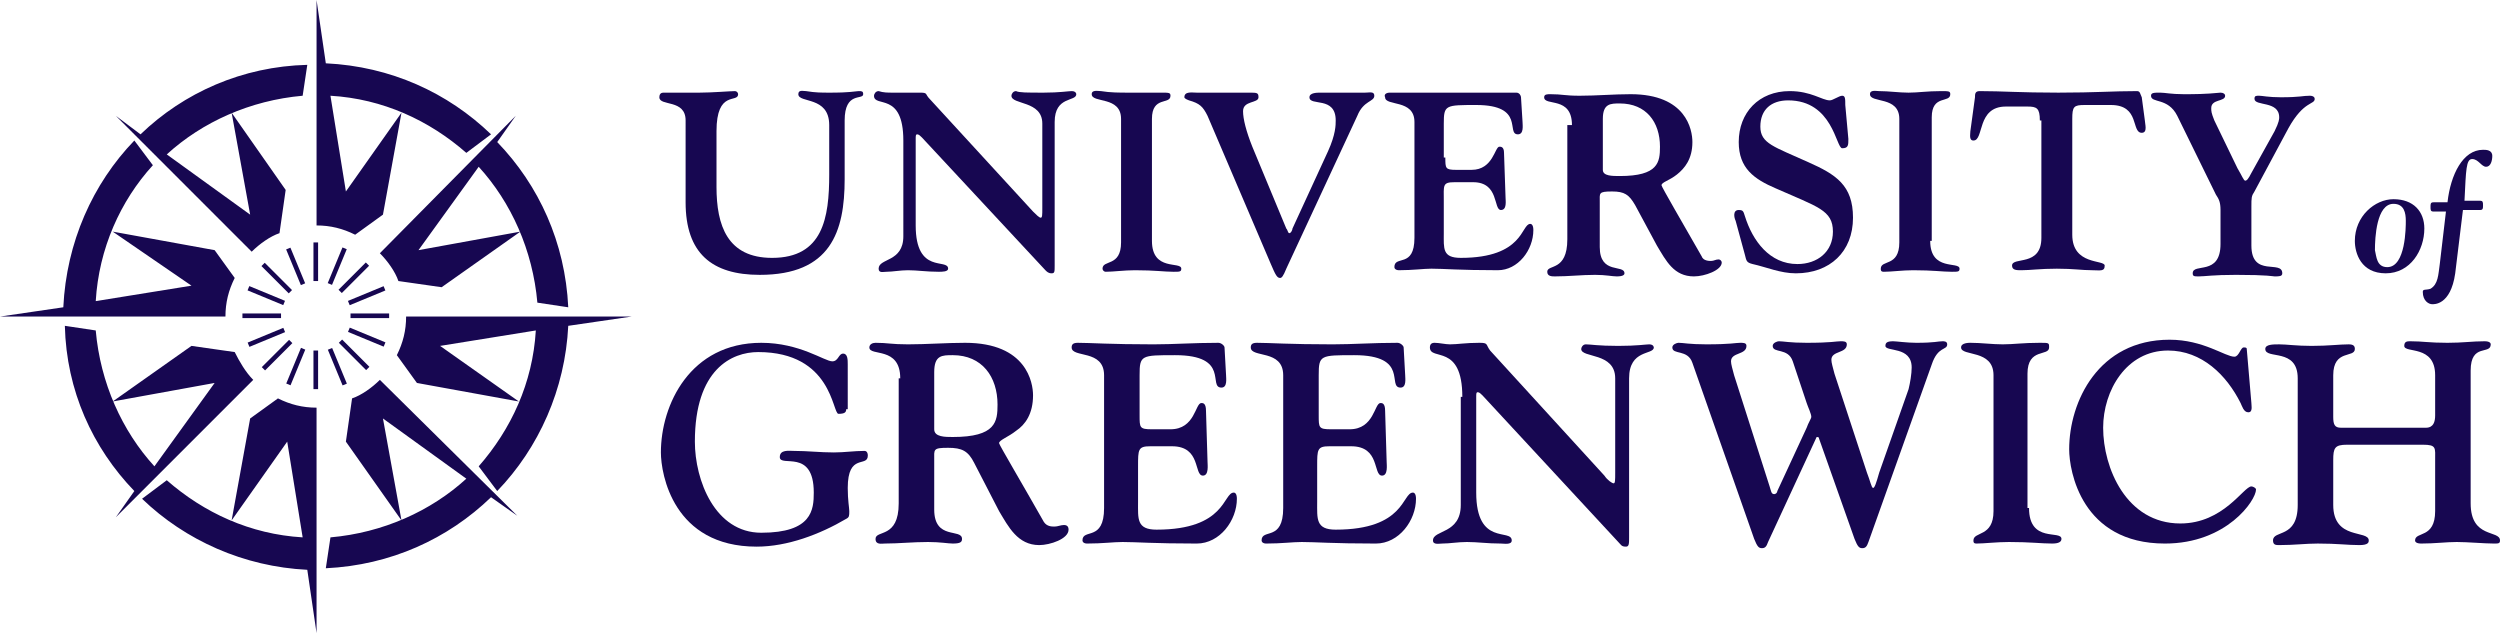 <svg xmlns="http://www.w3.org/2000/svg" xmlns:xlink="http://www.w3.org/1999/xlink" id="Laag_1" x="0px" y="0px" width="161.9px" height="41px" viewBox="0 0 161.9 41" style="enable-background:new 0 0 161.9 41;" xml:space="preserve"><style type="text/css">	.st0{fill:#170751;}</style><g>	<path class="st0" d="M54.8,26.5c0,0.2-0.1,0.3-0.5,0.3c-0.4,0-0.4-4-5.2-4c-1.7,0-4.1,1.1-4.1,5.8c0,2.5,1.3,5.9,4.3,5.9  c3.3,0,3.4-1.5,3.4-2.6c0-2.9-2.2-1.6-2.2-2.3c0-0.5,0.6-0.4,0.9-0.4c0.9,0,1.7,0.1,2.6,0.1c0.7,0,1.3-0.1,2-0.1  c0.1,0,0.2,0.1,0.2,0.3c0,0.8-1.3-0.2-1.3,2.1c0,0.8,0.1,1.3,0.1,1.5c0,0.3,0,0.4-0.2,0.5c-1.7,1-3.8,1.8-5.8,1.8  c-5.4,0-6.2-4.7-6.2-6.1c0-3.1,1.9-7.1,6.5-7.1c2.5,0,4.1,1.2,4.6,1.2c0.4,0,0.4-0.5,0.7-0.5c0.3,0,0.3,0.4,0.3,0.7V26.5z"></path>	<path class="st0" d="M58.3,24.5c0-2.1-2-1.4-2-2c0-0.2,0.2-0.3,0.4-0.3c0.8,0,1,0.1,2.1,0.1c1.2,0,2.5-0.1,3.7-0.1  c4,0,4.4,2.6,4.4,3.4c0,1.2-0.5,1.9-1.1,2.3c-0.5,0.4-1.1,0.6-1.1,0.8c0,0.1,1.6,2.8,2.9,5.1c0.2,0.3,0.5,0.3,0.7,0.3  c0.2,0,0.4-0.1,0.6-0.1c0.2,0,0.3,0.1,0.3,0.3c0,0.6-1.2,1-1.9,1c-1.4,0-2-1.2-2.6-2.2L63.1,30c-0.4-0.8-0.8-1-1.7-1  c-1,0-0.9,0.1-0.9,0.8V33c0,2,1.8,1.2,1.8,1.9c0,0.2-0.1,0.3-0.6,0.3c-0.3,0-0.8-0.1-1.6-0.1c-1,0-1.9,0.1-2.8,0.1  c-0.2,0-0.6,0.1-0.6-0.3c0-0.6,1.5,0,1.5-2.3V24.5z M60.5,27.8c0,0.5,0.7,0.5,1.2,0.5c2.8,0,2.9-1,2.9-2.1c0-1.8-1-3.2-2.9-3.2  c-0.7,0-1.2,0-1.2,1.1V27.8z"></path>	<path class="st0" d="M73.8,26.9c0,0.8,0,0.9,0.8,0.9h1.2c1.6,0,1.6-1.7,2-1.7c0.1,0,0.3,0,0.3,0.5l0.1,3.3c0,0.2,0.1,0.9-0.3,0.9  c-0.6,0-0.1-1.9-2-1.9h-1.4c-0.8,0-0.8,0.2-0.8,1.3v2.3c0,1.1-0.1,1.8,1.2,1.8c4.5,0,4.3-2.4,5-2.4c0.1,0,0.2,0.1,0.2,0.4  c0,1.4-1.1,2.9-2.6,2.9c-2.8,0-3.9-0.1-4.8-0.1c-0.6,0-1.3,0.1-2.3,0.1c-0.2,0-0.3-0.1-0.3-0.2c0-0.8,1.4,0.1,1.4-2.1v-8.6  c0-1.7-2.1-1.1-2.1-1.8c0-0.2,0.1-0.3,0.4-0.3c0.8,0,2.1,0.1,4.9,0.1c1.3,0,2.6-0.1,4.2-0.1c0.2,0,0.4,0.2,0.4,0.3l0.1,1.8  c0,0.2,0.1,0.8-0.3,0.8c-0.9,0,0.6-2.1-3-2.1c-2.2,0-2.3,0-2.3,1.3V26.9z"></path>	<path class="st0" d="M85.4,26.9c0,0.8,0,0.9,0.8,0.9h1.2c1.6,0,1.6-1.7,2-1.7c0.1,0,0.3,0,0.3,0.5l0.1,3.3c0,0.2,0.1,0.9-0.3,0.9  c-0.6,0-0.1-1.9-2-1.9h-1.4c-0.8,0-0.8,0.2-0.8,1.3v2.3c0,1.1-0.1,1.8,1.2,1.8c4.5,0,4.3-2.4,5-2.4c0.1,0,0.2,0.1,0.2,0.4  c0,1.4-1.1,2.9-2.6,2.9c-2.8,0-3.9-0.1-4.8-0.1c-0.6,0-1.3,0.1-2.3,0.1c-0.2,0-0.3-0.1-0.3-0.2c0-0.8,1.4,0.1,1.4-2.1v-8.6  c0-1.7-2.1-1.1-2.1-1.8c0-0.2,0.1-0.3,0.4-0.3c0.8,0,2.1,0.1,4.9,0.1c1.3,0,2.6-0.1,4.2-0.1c0.2,0,0.4,0.2,0.4,0.3l0.1,1.8  c0,0.2,0.1,0.8-0.3,0.8c-0.9,0,0.6-2.1-3-2.1c-2.2,0-2.3,0-2.3,1.3V26.9z"></path>	<path class="st0" d="M94.7,25.7c0-3.5-2.1-2.3-2.1-3.2c0-0.2,0.1-0.3,0.3-0.3c0.3,0,0.7,0.1,1,0.1c0.5,0,1-0.1,1.9-0.1  c0.6,0,0.4,0.1,0.7,0.5l7.4,8.1c0.2,0.3,0.5,0.5,0.6,0.5c0.1,0,0.1-0.2,0.1-0.7v-6.1c0-1.7-2.2-1.3-2.2-1.9c0-0.1,0.1-0.3,0.3-0.3  c0.3,0,0.8,0.1,2.1,0.1c1.2,0,1.8-0.1,2-0.1c0.3,0,0.3,0.2,0.3,0.2c0,0.5-1.6,0.1-1.6,2v10.3c0,0.4,0,0.6-0.2,0.6  c-0.3,0-0.3-0.1-0.5-0.3l-8.8-9.5c-0.1-0.1-0.2-0.2-0.3-0.2c-0.1,0-0.1,0.1-0.1,0.3v6.2c0,3.5,2.3,2.3,2.3,3.1  c0,0.3-0.5,0.2-0.7,0.2c-0.9,0-1.5-0.1-2.2-0.1c-0.6,0-1.1,0.1-1.6,0.1c-0.2,0-0.6,0.1-0.6-0.2c0-0.7,1.8-0.4,1.8-2.3V25.7z"></path>	<path class="st0" d="M114.6,31.5c0.1,0.3,0.1,0.5,0.3,0.5c0.1,0,0.2-0.1,0.2-0.2l1.9-4.1c0.1-0.3,0.3-0.6,0.3-0.7  c0-0.2-0.2-0.6-0.3-0.9l-0.9-2.7c-0.3-0.9-1.3-0.5-1.3-1c0-0.2,0.3-0.3,0.4-0.3c0.3,0,0.7,0.1,1.8,0.1c1.6,0,1.9-0.1,2.2-0.1  c0.2,0,0.4,0,0.4,0.2c0,0.6-1,0.4-1,1c0,0.2,0.1,0.5,0.2,0.9l2.1,6.4c0.2,0.5,0.3,1,0.4,1c0.1,0,0.2-0.3,0.4-1l1.9-5.4  c0.1-0.4,0.2-1,0.2-1.4c0-1.4-1.7-1-1.7-1.4c0-0.2,0.1-0.3,0.5-0.3c0.2,0,0.9,0.1,1.5,0.1c1.2,0,1.4-0.1,1.7-0.1  c0.1,0,0.3,0,0.3,0.2c0,0.4-0.6,0.1-1,1.3L121,35.1c-0.1,0.3-0.2,0.4-0.4,0.4c-0.2,0-0.3-0.1-0.5-0.6l-2.3-6.5  c0-0.1-0.1-0.1-0.1-0.1c-0.1,0-0.1,0.1-0.1,0.1l-3.1,6.7c-0.1,0.3-0.2,0.4-0.4,0.4c-0.2,0-0.3-0.1-0.5-0.6l-4-11.4  c-0.3-0.9-1.3-0.5-1.3-1c0-0.2,0.3-0.3,0.4-0.3c0.3,0,0.7,0.1,1.8,0.1c1.6,0,1.9-0.1,2.2-0.1c0.2,0,0.4,0,0.4,0.2c0,0.6-1,0.4-1,1  c0,0.2,0.1,0.5,0.2,0.9L114.6,31.5z"></path>	<path class="st0" d="M131.4,32.9c0,2.3,2.1,1.4,2.1,2c0,0.2-0.2,0.3-0.6,0.3c-0.7,0-1.4-0.1-2.8-0.1c-0.8,0-1.6,0.1-2.1,0.1  c-0.2,0-0.2-0.1-0.2-0.2c0-0.6,1.3-0.2,1.3-1.9v-8.8c0-1.7-2.1-1.2-2.1-1.8c0-0.3,0.5-0.3,0.6-0.3c0.7,0,1.4,0.1,2.1,0.1  c0.7,0,1.3-0.1,2.4-0.1c0.6,0,0.6,0,0.6,0.3c0,0.6-1.4,0-1.4,1.7V32.9z"></path>	<path class="st0" d="M145.8,26.1c0,0.2,0.1,0.6-0.2,0.6c-0.3,0-0.4-0.4-0.5-0.6c-0.9-1.8-2.5-3.4-4.7-3.4c-2.7,0-4.2,2.6-4.2,5  c0,2.6,1.5,6.2,5,6.2c2.8,0,4.1-2.4,4.6-2.4c0.1,0,0.3,0.1,0.3,0.2c0,0.7-1.9,3.5-5.9,3.5c-5.4,0-6.2-4.7-6.2-6.1  c0-3.1,1.9-7.1,6.5-7.1c2.2,0,3.6,1.1,4.2,1.1c0.3,0,0.4-0.6,0.6-0.6c0.1,0,0.2,0,0.2,0.1L145.8,26.1z"></path>	<path class="st0" d="M160,32.6c0,2.3,1.9,1.7,1.9,2.4c0,0.2-0.1,0.2-0.4,0.2c-0.6,0-1.7-0.1-2.4-0.1c-0.7,0-1.4,0.1-2.3,0.1  c-0.3,0-0.4-0.1-0.4-0.2c0-0.6,1.3-0.1,1.3-1.9v-3.3c0-0.8,0.1-1-0.8-1h-4.9c-0.8,0-0.9,0.2-0.9,1v2.9c0,2.3,2.3,1.6,2.3,2.3  c0,0.1,0,0.3-0.6,0.3c-0.8,0-1.4-0.1-2.7-0.1c-0.8,0-1.5,0.1-2.5,0.1c-0.2,0-0.4,0-0.4-0.3c0-0.7,1.6-0.1,1.6-2.3v-8.2  c0-2-2.1-1.2-2.1-1.9c0-0.3,0.5-0.3,0.9-0.3c0.5,0,1.1,0.1,2.1,0.1c1.1,0,1.8-0.1,2.4-0.1c0.3,0,0.4,0.1,0.4,0.3  c0,0.6-1.4,0-1.4,1.7V27c0,0.5,0.1,0.7,0.5,0.7h5.5c0.5,0,0.6-0.4,0.6-0.8v-2.6c0-2-2-1.4-2-1.9c0-0.3,0.2-0.3,0.4-0.3  c0.8,0,1.2,0.1,2.4,0.1c1,0,1.6-0.1,2.4-0.1c0.3,0,0.4,0.1,0.4,0.2c0,0.7-1.3-0.1-1.3,1.7V32.6z"></path>	<path class="st0" d="M54.7,11.6c0,3.4-0.9,6.2-5.5,6.2c-3.1,0-4.8-1.4-4.8-4.7V7.8c0-1.4-1.7-0.9-1.7-1.5C42.7,6,42.9,6,43,6  C43.3,6,44.5,6,45.3,6c0.8,0,2-0.1,2.3-0.1c0.1,0,0.2,0.1,0.2,0.2c0,0.6-1.4-0.3-1.4,2.4v3.6c0,2.5,0.7,4.6,3.6,4.6  c3.3,0,3.7-2.6,3.7-5.4V8.1c0-1.9-2-1.4-2-2c0-0.3,0.3-0.2,0.5-0.2C52.8,6,53.2,6,53.7,6c0.5,0,1.1,0,1.9-0.1c0.2,0,0.3,0,0.3,0.2  c0,0.4-1.2-0.2-1.2,1.7V11.6z"></path>	<path class="st0" d="M58.5,9.1c0-3.2-1.9-2.1-1.9-2.9c0-0.1,0.1-0.3,0.3-0.3C57.2,6,57.5,6,57.8,6C58.3,6,58.7,6,59.6,6  c0.5,0,0.3,0.1,0.6,0.4l6.7,7.3c0.2,0.2,0.4,0.4,0.5,0.4c0.1,0,0.1-0.2,0.1-0.6V8c0-1.5-2-1.2-2-1.8c0-0.1,0.1-0.3,0.3-0.3  C66,6,66.5,6,67.6,6c1,0,1.6-0.1,1.8-0.1c0.3,0,0.3,0.2,0.3,0.2c0,0.5-1.4,0.1-1.4,1.8v9.3c0,0.4,0,0.5-0.2,0.5  c-0.2,0-0.3-0.1-0.4-0.2l-8-8.6c-0.1-0.1-0.2-0.2-0.3-0.2c-0.1,0-0.1,0.1-0.1,0.3v5.6c0,3.2,2.1,2.1,2.1,2.8c0,0.2-0.4,0.2-0.6,0.2  c-0.8,0-1.4-0.1-2-0.1c-0.5,0-1,0.1-1.4,0.1c-0.2,0-0.5,0.1-0.5-0.2c0-0.7,1.6-0.4,1.6-2.1V9.1z"></path>	<path class="st0" d="M74.6,15.6c0,2,1.9,1.3,1.9,1.8c0,0.2-0.1,0.2-0.5,0.2c-0.6,0-1.2-0.1-2.5-0.1c-0.7,0-1.4,0.1-1.9,0.1  c-0.1,0-0.2-0.1-0.2-0.2c0-0.6,1.2-0.1,1.2-1.7v-8c0-1.5-1.9-1-1.9-1.6c0-0.3,0.4-0.2,0.6-0.2C71.9,6,72.5,6,73.1,6  C73.7,6,74.3,6,75.2,6c0.5,0,0.6,0,0.6,0.2c0,0.6-1.2,0-1.2,1.5V15.6z"></path>	<path class="st0" d="M83.3,17.4C83.1,17.9,83,18,82.9,18c-0.2,0-0.3-0.2-0.6-0.9l-4.1-9.6c-0.3-0.6-0.5-0.8-1.2-1  c0,0-0.3-0.1-0.3-0.2c0-0.4,0.5-0.3,0.8-0.3C78,6,78.5,6,79.1,6C80.1,6,80.6,6,80.9,6c0.5,0,0.6,0,0.6,0.3c0,0.4-1,0.2-1,0.9  c0,0.5,0.2,1.3,0.6,2.3l2.2,5.3c0.1,0.1,0.1,0.3,0.2,0.3c0.1,0,0.2-0.2,0.2-0.3l2.3-5c0.5-1.1,0.5-1.7,0.5-2c0-1.6-1.7-0.9-1.7-1.5  c0-0.3,0.5-0.3,0.7-0.3C86,6,86.5,6,87,6C87.4,6,87.9,6,88.4,6c0.3,0,0.6-0.1,0.6,0.2c0,0.4-0.7,0.3-1.1,1.3L83.3,17.4z"></path>	<path class="st0" d="M93.6,10.2c0,0.7,0,0.8,0.7,0.8h1c1.4,0,1.5-1.5,1.8-1.5c0.1,0,0.3,0,0.3,0.4l0.1,2.9c0,0.2,0.1,0.8-0.3,0.8  c-0.5,0-0.1-1.8-1.8-1.8h-1.2c-0.8,0-0.7,0.2-0.7,1.2v2.1c0,1-0.1,1.6,1.1,1.6c4.1,0,3.9-2.2,4.5-2.2c0.1,0,0.2,0.1,0.2,0.4  c0,1.3-1,2.6-2.3,2.6c-2.5,0-3.5-0.1-4.3-0.1c-0.5,0-1.2,0.1-2.1,0.1c-0.2,0-0.3-0.1-0.3-0.2c0-0.8,1.3,0.1,1.3-1.9V7.9  c0-1.5-1.9-1-1.9-1.6C89.6,6.1,89.8,6,90,6C90.7,6,91.9,6,94.4,6C95.6,6,96.7,6,98.2,6c0.2,0,0.3,0.2,0.3,0.3l0.1,1.6  c0,0.2,0.1,0.8-0.3,0.8c-0.8,0,0.5-1.9-2.7-1.9c-2,0-2.1,0-2.1,1.2V10.2z"></path>	<path class="st0" d="M101.8,8.1c0-1.9-1.8-1.2-1.8-1.8c0-0.2,0.2-0.2,0.4-0.2c0.8,0,0.9,0.1,1.9,0.1c1.1,0,2.2-0.1,3.3-0.1  c3.6,0,4,2.3,4,3.1c0,1.1-0.5,1.7-1,2.1c-0.5,0.4-1,0.5-1,0.7c0,0.1,1.4,2.5,2.6,4.6c0.1,0.3,0.5,0.3,0.6,0.3  c0.2,0,0.3-0.1,0.5-0.1c0.1,0,0.2,0.1,0.2,0.2c0,0.5-1.1,0.9-1.8,0.9c-1.3,0-1.8-1-2.4-2l-1.4-2.6c-0.4-0.7-0.7-0.9-1.5-0.9  c-0.9,0-0.8,0.1-0.8,0.7v2.9c0,1.8,1.6,1.1,1.6,1.7c0,0.1-0.1,0.2-0.5,0.2c-0.3,0-0.7-0.1-1.4-0.1c-0.9,0-1.7,0.1-2.6,0.1  c-0.2,0-0.5,0-0.5-0.3c0-0.5,1.3,0,1.3-2.1V8.1z M103.8,11c0,0.4,0.6,0.4,1.1,0.4c2.5,0,2.6-0.9,2.6-1.9c0-1.6-0.9-2.8-2.6-2.8  c-0.6,0-1.1,0-1.1,1V11z"></path>	<path class="st0" d="M112.4,14.3c-0.1-0.2-0.2-0.7,0.2-0.7c0.3,0,0.3,0.1,0.4,0.4c0.5,1.6,1.6,3.1,3.4,3.1c1.3,0,2.3-0.8,2.3-2.1  c0-1.4-1-1.6-3.7-2.8c-1.4-0.6-2.4-1.3-2.4-3c0-1.9,1.3-3.3,3.3-3.3c1.4,0,2.1,0.6,2.6,0.6c0.2,0,0.6-0.3,0.8-0.3  c0.2,0,0.2,0.2,0.2,0.6l0.2,2.2c0,0.4,0,0.6-0.4,0.6c-0.4,0-0.6-3.1-3.5-3.1c-1.1,0-1.8,0.6-1.8,1.7c0,1.1,0.9,1.3,3.1,2.3  c1.8,0.8,2.9,1.5,2.9,3.6c0,2.2-1.5,3.6-3.7,3.6c-1,0-1.9-0.4-2.8-0.6c-0.4-0.1-0.4-0.2-0.5-0.6L112.4,14.3z"></path>	<path class="st0" d="M125,15.6c0,2,1.9,1.3,1.9,1.8c0,0.2-0.1,0.2-0.5,0.2c-0.6,0-1.2-0.1-2.5-0.1c-0.7,0-1.4,0.1-1.9,0.1  c-0.2,0-0.2-0.1-0.2-0.2c0-0.6,1.2-0.1,1.2-1.7v-8c0-1.5-1.9-1-1.9-1.6c0-0.3,0.4-0.2,0.6-0.2c0.6,0,1.3,0.1,1.9,0.1  c0.6,0,1.2-0.1,2.1-0.1c0.5,0,0.6,0,0.6,0.2c0,0.6-1.2,0-1.2,1.5V15.6z"></path>	<path class="st0" d="M132.1,7.8c0-0.8-0.2-0.9-0.8-0.9h-1.4c-1.9,0-1.4,2.2-2.1,2.2c-0.3,0-0.2-0.4-0.2-0.6l0.3-2.2  c0-0.2,0-0.4,0.3-0.4c1.5,0,2.6,0.1,5.1,0.1c2.4,0,3.5-0.1,5.1-0.1c0.2,0,0.2,0.2,0.3,0.4l0.2,1.5c0,0.2,0.2,0.8-0.2,0.8  c-0.7,0-0.1-1.8-2-1.8H135c-0.7,0-0.8,0.1-0.8,0.9v7.5c0,2,2.1,1.6,2.1,2c0,0.4-0.3,0.3-0.8,0.3c-0.7,0-1.2-0.1-2.3-0.1  c-1.1,0-1.7,0.1-2.3,0.1c-0.3,0-0.6,0-0.6-0.3c0-0.6,1.9,0.1,1.9-1.8V7.8z"></path>	<path class="st0" d="M141,7.5c-0.6-1.2-1.7-0.8-1.7-1.3c0-0.2,0.2-0.2,0.6-0.2c0.3,0,0.7,0.1,1.5,0.1c0.7,0,1.4,0,2.4-0.1  c0.2,0,0.3,0.1,0.3,0.2c0,0.4-0.9,0.2-0.9,0.8c0,0.2,0,0.3,0.2,0.8l1.5,3.1c0.3,0.5,0.4,0.8,0.5,0.8c0.1,0,0.2-0.1,0.4-0.5l1.5-2.7  c0.3-0.6,0.3-0.8,0.3-0.9c0-1.1-1.6-0.7-1.6-1.2c0-0.2,0.1-0.2,0.3-0.2c0.2,0,0.6,0.1,1.4,0.1c1.3,0,1.4-0.1,1.9-0.1  c0.2,0,0.3,0.1,0.3,0.2c0,0.4-0.7,0.1-1.7,1.9l-2.2,4.1c-0.2,0.3-0.2,0.4-0.2,1v2.5c0,2.1,2,0.9,2,1.8c0,0.2-0.2,0.2-0.5,0.2  c-0.1,0-0.4-0.1-2.5-0.1c-1.5,0-2,0.1-2.4,0.1c-0.3,0-0.4,0-0.4-0.2c0-0.7,1.8,0.2,1.8-1.9v-2.2c0-0.5-0.1-0.7-0.3-1L141,7.5z"></path>	<path class="st0" d="M157,14.8c0,1.4-0.9,2.9-2.5,2.9c-1.6,0-2-1.3-2-2.1c0-1.6,1.3-2.7,2.5-2.7C156.3,12.9,157,13.7,157,14.8   M154.6,17.3c1.2,0,1.2-2.6,1.2-3c0-0.5-0.1-1.1-0.8-1.1c-1.1,0-1.2,2.2-1.2,3C153.9,16.6,153.9,17.3,154.6,17.3"></path>	<path class="st0" d="M160.6,13c0.2,0,0.2,0.1,0.2,0.3c0,0.2,0,0.3-0.2,0.3h-1.1l-0.5,4.1c-0.3,2.1-1.4,2-1.5,2  c-0.2,0-0.6-0.2-0.6-0.8c0-0.2,0.2-0.1,0.5-0.2c0.5-0.3,0.5-0.9,0.6-1.6l0.4-3.4h-0.8c-0.2,0-0.2-0.1-0.2-0.3c0-0.2,0-0.3,0.2-0.3  h0.9c0.2-1.8,1-3.4,2.3-3.4c0.2,0,0.6,0,0.6,0.4c0,0.3-0.1,0.7-0.4,0.7c-0.3,0-0.5-0.5-0.9-0.5c-0.4,0-0.4,0.7-0.5,2.7H160.6z"></path>	<path class="st0" d="M6.1,20.5h-2H0l4.1-0.6C4.3,15.7,6,11.9,8.7,9.1l0.9,1.2l0.3,0.4c-2.1,2.3-3.5,5.4-3.7,8.8l6.2-1L7.3,15  l6.6,1.2l1.3,1.8c-0.4,0.8-0.6,1.6-0.6,2.5H6.1z M24.6,16.4c0.5,0.5,1,1.2,1.2,1.8l2.8,0.4l5.1-3.6l-6.6,1.2l3.9-5.4  c2.1,2.3,3.5,5.4,3.8,8.8l2,0.3c-0.2-4.2-1.9-7.9-4.6-10.7l1.2-1.7L24.6,16.4z M9.6,9.6l0.7,0.7l6,6v0c0.5-0.5,1.2-1,1.8-1.2  l0.4-2.8L15,7.3l1.2,6.6l-5.4-3.9c2.3-2.1,5.4-3.5,8.8-3.8l0.3-2C15.7,4.3,11.9,6,9.1,8.7L7.5,7.5L9.6,9.6z M24.8,13.9L26,7.3  l-3.6,5.1l-1-6.2c3.4,0.2,6.4,1.6,8.8,3.7l0.4-0.3l1.2-0.9C29,6,25.3,4.3,21.1,4.1L20.5,0v4.1v2v8.5c0.9,0,1.7,0.2,2.5,0.6  L24.8,13.9z M16.4,24.6c-0.5-0.5-0.9-1.2-1.2-1.8l-2.8-0.4L7.3,26l6.6-1.2l-3.9,5.4c-2.1-2.3-3.5-5.4-3.8-8.8l-2-0.3  C4.3,25.3,6,29,8.7,31.8l-1.2,1.7L16.4,24.6z M26.3,20.5c0,0.9-0.2,1.7-0.6,2.5l1.3,1.8l6.6,1.2l-5.1-3.6l6.2-1  c-0.2,3.4-1.6,6.4-3.7,8.8l0.3,0.4l0.9,1.2c2.7-2.8,4.4-6.6,4.6-10.7l4.1-0.6h-4.1h-2H26.3z M24.6,24.6L24.6,24.6  c-0.5,0.5-1.2,1-1.8,1.2l-0.4,2.8l3.6,5.1l-1.2-6.6l5.4,3.9c-2.3,2.1-5.4,3.5-8.8,3.8l-0.3,2c4.2-0.2,7.9-1.9,10.7-4.6l1.7,1.2  L24.6,24.6z M16.2,27.1L15,33.7l3.6-5.1l1,6.2c-3.4-0.2-6.4-1.6-8.8-3.7l-0.4,0.3l-1.2,0.9c2.8,2.7,6.6,4.4,10.7,4.6l0.6,4.1v-4.1  v-2v-8.5c-0.9,0-1.7-0.2-2.5-0.6L16.2,27.1z"></path>	<rect x="20.3" y="22.7" class="st0" width="0.3" height="2.5"></rect>			<rect x="17.9" y="23.6" transform="matrix(0.382 -0.924 0.924 0.382 -10.107 32.361)" class="st0" width="2.5" height="0.3"></rect>	<rect x="16.7" y="22.8" transform="matrix(0.707 -0.707 0.707 0.707 -10.973 19.463)" class="st0" width="2.5" height="0.3"></rect>	<rect x="16" y="21.7" transform="matrix(0.924 -0.382 0.382 0.924 -7.036 8.247)" class="st0" width="2.5" height="0.3"></rect>	<rect x="15.7" y="20.3" class="st0" width="2.5" height="0.3"></rect>	<rect x="17.1" y="17.9" transform="matrix(0.382 -0.924 0.924 0.382 -7.04 27.767)" class="st0" width="0.3" height="2.5"></rect>	<rect x="17.8" y="16.7" transform="matrix(0.707 -0.707 0.707 0.707 -7.46 18.008)" class="st0" width="0.3" height="2.5"></rect>	<rect x="19" y="16" transform="matrix(0.924 -0.382 0.382 0.924 -5.138 8.627)" class="st0" width="0.3" height="2.5"></rect>	<rect x="20.3" y="15.7" class="st0" width="0.3" height="2.5"></rect>	<rect x="20.6" y="17.1" transform="matrix(0.382 -0.924 0.924 0.382 -2.446 30.836)" class="st0" width="2.5" height="0.3"></rect>	<rect x="21.7" y="17.8" transform="matrix(0.707 -0.707 0.707 0.707 -6.004 21.523)" class="st0" width="2.5" height="0.3"></rect>	<rect x="22.5" y="19" transform="matrix(0.924 -0.382 0.382 0.924 -5.516 10.527)" class="st0" width="2.5" height="0.3"></rect>	<rect x="22.7" y="20.3" class="st0" width="2.5" height="0.3"></rect>	<rect x="23.6" y="20.6" transform="matrix(0.382 -0.924 0.924 0.382 -5.513 35.431)" class="st0" width="0.3" height="2.5"></rect>	<rect x="22.8" y="21.7" transform="matrix(0.707 -0.707 0.707 0.707 -9.518 22.978)" class="st0" width="0.3" height="2.5"></rect>	<rect x="21.7" y="22.5" transform="matrix(0.924 -0.382 0.382 0.924 -7.415 10.148)" class="st0" width="0.3" height="2.5"></rect></g></svg>